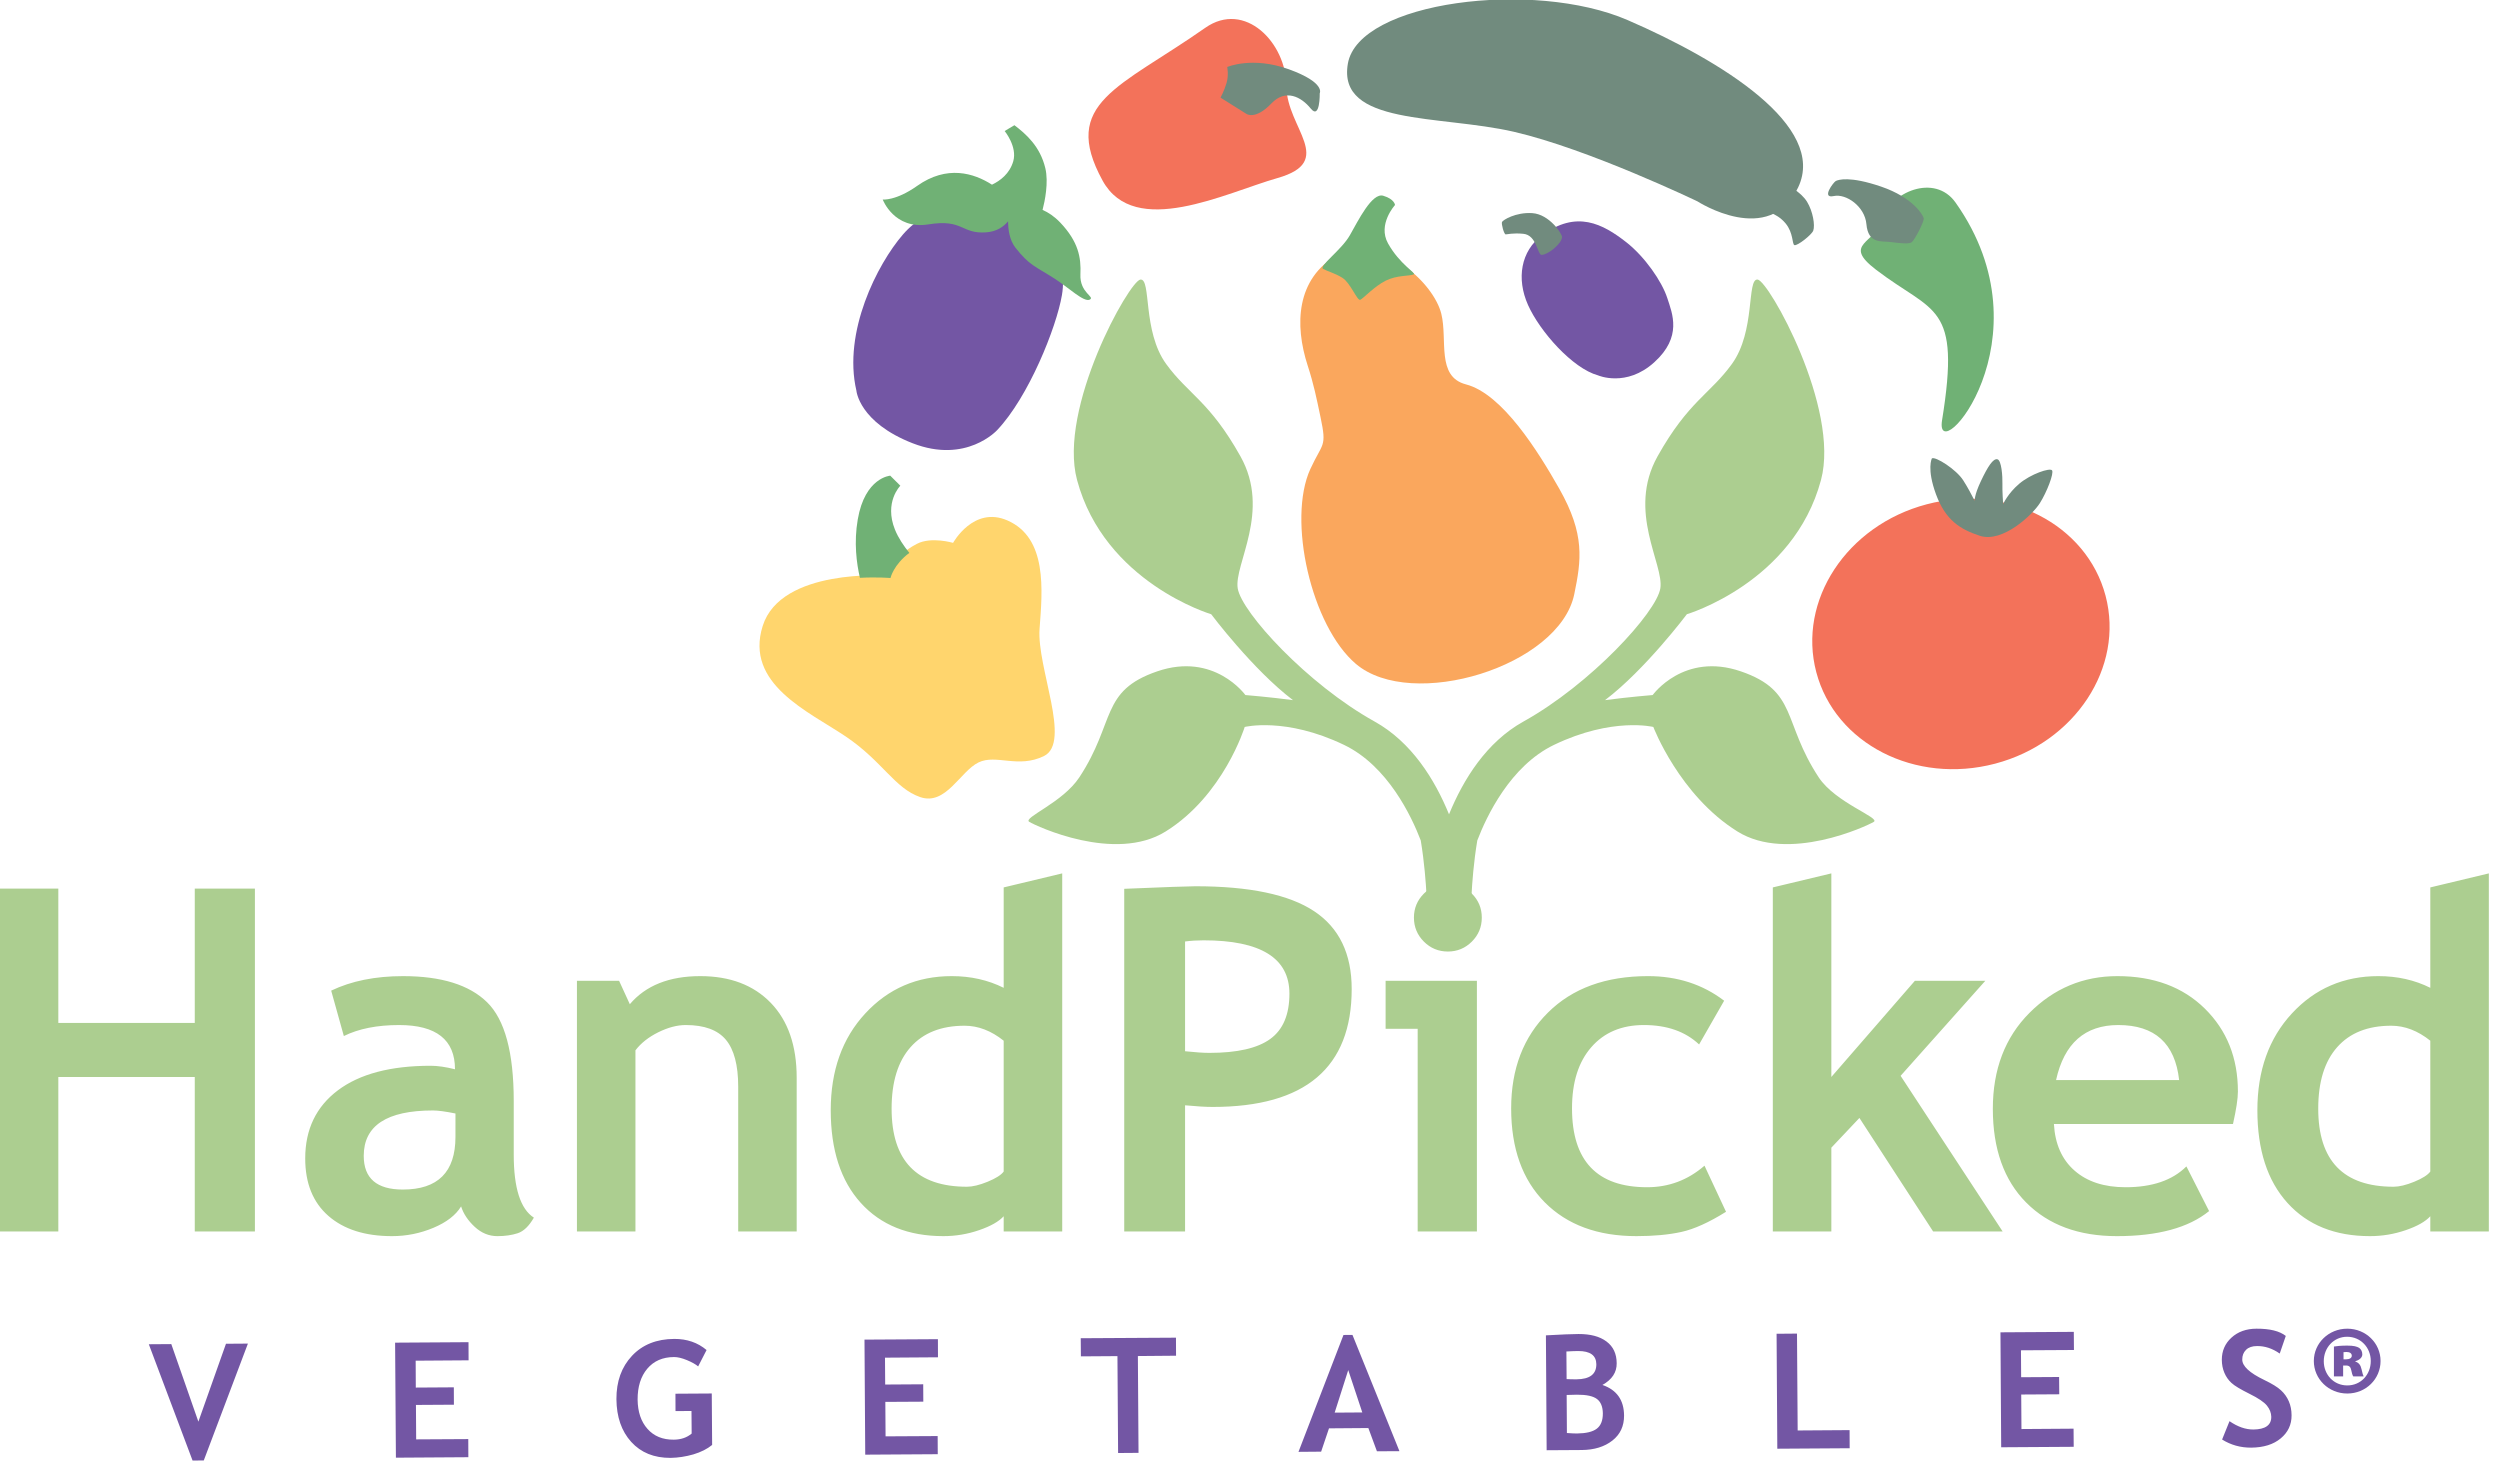 <svg clip-rule="evenodd" fill-rule="evenodd" stroke-linejoin="round" stroke-miterlimit="2" viewBox="0 0 260 152" xmlns="http://www.w3.org/2000/svg"><g transform="matrix(1.612 0 0 1.612 -997.86 -238.209)"><path d="m705.331 164.2c-2.701 1.547-2.799 4.53-1.942 7.166.39 1.2.565 2.076.83 3.338.413 1.949.132 1.609-.657 3.321-1.509 3.278.063 10.136 2.931 12.576 3.603 3.067 13.137.165 14.093-4.496.449-2.184.71-3.842-.965-6.799-1.376-2.427-3.678-6.127-6.023-6.735-1.926-.502-1.175-2.871-1.589-4.551-.483-1.956-3.641-4.969-6.678-3.82z" fill="#faa75d"/><g fill-rule="nonzero"><path d="m775.814 214.915c-.805-.643-1.645-.967-2.521-.967-1.51 0-2.672.462-3.487 1.383-.816.921-1.223 2.241-1.223 3.964 0 3.361 1.62 5.041 4.861 5.041.363 0 .809-.107 1.338-.323.527-.217.871-.436 1.032-.657zm0 12.306v-.981c-.311.342-.84.642-1.583.897-.747.258-1.516.386-2.312.386-2.255 0-4.028-.714-5.321-2.143-1.295-1.43-1.941-3.423-1.941-5.98 0-2.556.742-4.639 2.227-6.243 1.486-1.606 3.344-2.409 5.58-2.409 1.227 0 2.345.252 3.35.755v-6.478l3.776-.905v23.101zm-24.145-9.769h7.94c-.262-2.365-1.569-3.548-3.925-3.548-2.154 0-3.493 1.183-4.015 3.548zm11.414 2.838h-11.552c.071 1.289.515 2.291 1.33 3.005.815.716 1.912 1.073 3.292 1.073 1.721 0 3.028-.448 3.925-1.344l1.464 2.883c-1.328 1.077-3.311 1.616-5.948 1.616-2.466 0-4.416-.722-5.852-2.167-1.433-1.444-2.152-3.459-2.152-6.047 0-2.545.788-4.611 2.364-6.19 1.576-1.581 3.466-2.371 5.67-2.371 2.345 0 4.227.701 5.646 2.098 1.42 1.401 2.131 3.182 2.131 5.347 0 .462-.108 1.162-.318 2.097zm-19.346 6.931-4.755-7.323-1.811 1.918v5.405h-3.776v-22.196l3.776-.905v13.135l5.39-6.206h4.544l-5.466 6.131 6.583 10.041zm-13.482-14.886-1.616 2.821c-.885-.834-2.073-1.252-3.563-1.252-1.429 0-2.56.475-3.389 1.427-.832.951-1.247 2.266-1.247 3.949 0 3.391 1.617 5.088 4.847 5.088 1.399 0 2.632-.463 3.7-1.39l1.389 2.974c-1.097.685-2.056 1.119-2.877 1.3-.819.181-1.789.271-2.907.271-2.496 0-4.466-.727-5.911-2.181-1.443-1.455-2.167-3.477-2.167-6.062 0-2.548.791-4.607 2.372-6.177 1.579-1.571 3.734-2.355 6.461-2.355 1.882 0 3.52.529 4.908 1.587zm-17.824-7.551c.603 0 1.12.214 1.548.642s.641.943.641 1.548c0 .603-.213 1.119-.641 1.547s-.945.641-1.548.641c-.605 0-1.121-.213-1.549-.641-.426-.428-.641-.944-.641-1.547 0-.605.215-1.12.641-1.548.428-.428.944-.642 1.549-.642zm-1.948 22.437v-13.075h-2.069v-3.097h5.89v16.172zm-15.007-18.708v7.082c.665.07 1.188.105 1.571.105 1.791 0 3.1-.299 3.924-.897.826-.599 1.238-1.574 1.238-2.923 0-2.294-1.846-3.442-5.539-3.442-.414 0-.812.025-1.194.075zm0 10.569v8.139h-3.925v-22.106c2.616-.109 4.146-.165 4.59-.165 3.493 0 6.044.536 7.661 1.609 1.615 1.07 2.424 2.744 2.424 5.019 0 5.073-2.991 7.61-8.969 7.61-.442 0-1.036-.035-1.781-.106zm-11.702-4.167c-.805-.643-1.645-.967-2.521-.967-1.51 0-2.673.462-3.488 1.383s-1.222 2.241-1.222 3.964c0 3.361 1.62 5.041 4.861 5.041.362 0 .807-.107 1.336-.323.528-.217.873-.436 1.034-.657zm0 12.306v-.981c-.311.342-.84.642-1.585.897-.745.258-1.516.386-2.31.386-2.255 0-4.029-.714-5.323-2.143-1.293-1.43-1.94-3.423-1.94-5.98 0-2.556.742-4.639 2.228-6.243 1.484-1.606 3.344-2.409 5.578-2.409 1.229 0 2.345.252 3.352.755v-6.478l3.776-.905v23.101zm-17.128 0v-9.347c0-1.378-.266-2.385-.793-3.019-.529-.634-1.393-.951-2.589-.951-.555 0-1.145.156-1.775.467-.63.313-1.12.702-1.472 1.164v11.686h-3.775v-16.172h2.719l.693 1.511c1.026-1.208 2.542-1.812 4.546-1.812 1.921 0 3.439.577 4.552 1.729 1.112 1.152 1.667 2.761 1.667 4.824v9.92zm-18.241-7.611c-.644-.129-1.127-.195-1.449-.195-2.98 0-4.469.977-4.469 2.929 0 1.449.84 2.174 2.522 2.174 2.264 0 3.396-1.131 3.396-3.397zm.364 5.995c-.343.565-.94 1.026-1.789 1.382-.852.357-1.74.536-2.666.536-1.741 0-3.11-.435-4.107-1.306-.996-.871-1.495-2.106-1.495-3.707 0-1.872.703-3.337 2.106-4.394 1.404-1.056 3.4-1.585 5.988-1.585.442 0 .966.075 1.569.226 0-1.902-1.203-2.853-3.608-2.853-1.419 0-2.608.237-3.563.709l-.817-2.929c1.3-.624 2.844-.936 4.636-.936 2.467 0 4.275.562 5.421 1.684 1.148 1.122 1.721 3.249 1.721 6.38v3.456c0 2.154.434 3.508 1.299 4.062-.312.544-.66.879-1.042 1.005-.382.125-.821.188-1.313.188-.545 0-1.033-.202-1.466-.604-.432-.403-.724-.84-.874-1.314zm-17.183 1.616v-9.966h-8.803v9.966h-3.925v-22.12h3.925v8.666h8.803v-8.666h3.88v22.12z" fill="#acce90"/><path d="m683.351 175.523c2.028-2.137 3.821-6.616 4.18-8.707.461-2.684-1.445-4.064-3.821-5.046-2.375-.981-4.78-.784-6.436 1.132-1.658 1.916-3.885 6.296-3.002 10.076 0 0 .168 2.041 3.627 3.391 3.46 1.35 5.452-.846 5.452-.846z" fill="#7356a4"/><path d="m688.724 165.467c.051-1.073-.129-2.099-1.293-3.327-.388-.408-.78-.665-1.149-.825.147-.563.398-1.776.178-2.693-.338-1.413-1.246-2.201-1.994-2.771l-.63.374s.827 1.006.556 1.95c-.232.803-.843 1.26-1.374 1.512-1.17-.75-2.904-1.283-4.827.078-1.383.978-2.221.88-2.221.88s.735 1.964 2.952 1.603c2.247-.366 2.105.631 3.722.514.682-.049 1.126-.364 1.415-.713 0 .514.085 1.212.478 1.71.905 1.142 1.249 1.18 2.506 1.979.922.588 1.902 1.549 2.28 1.366.374-.186-.657-.426-.599-1.637z" fill="#70b175"/><path d="m696.78 149.566c2.549-1.786 5.233.955 5.238 3.795.005 2.662 3.235 4.815-.584 5.9-3.335.949-9.21 3.941-11.28.161-2.753-5.024 1.113-5.988 6.626-9.856z" fill="#f3725a"/><path d="m698.194 152.096s1.609-.708 3.983.148c2.375.861 1.988 1.544 1.988 1.544s.029 1.738-.582.986c-.611-.754-1.619-1.288-2.535-.33-1.04 1.091-1.613.677-1.613.677l-1.672-1.05s.24-.433.39-.95c.151-.517.041-1.025.041-1.025z" fill="#718b7e"/><path d="m676.258 184.91s.283-1.206 1.921-2.053c.926-.48 2.33-.061 2.33-.061s1.317-2.402 3.505-1.447c2.588 1.129 2.262 4.497 2.075 6.988-.186 2.492 2.072 7.329.286 8.211-1.669.821-3.085-.137-4.224.413-1.184.573-2.108 2.808-3.763 2.237-1.657-.571-2.426-2.307-4.803-3.909-2.376-1.603-6.538-3.382-5.36-7.13s8.033-3.249 8.033-3.249z" fill="#ffd56d"/><path d="m676.47 185.064s.191-.855 1.218-1.622c-.357-.439-.713-.96-.932-1.508-.708-1.767.35-2.825.35-2.825l-.652-.648s-1.631.113-2.095 2.824c-.257 1.486-.076 2.84.139 3.766 1.137-.06 1.972.013 1.972.013z" fill="#70b175"/><path d="m745.184 160.84c-1.355-1.914-4.222-.652-4.704 1.064-.453 1.605-2.651 1.567-.429 3.268 3.733 2.86 5.491 2.127 4.263 9.712-.532 3.285 7.109-5.224.87-14.044z" fill="#70b175"/><path d="m743.13 161.848c-.049-.212-.697-1.335-2.745-2.036-2.046-.699-2.774-.442-2.929-.361-.154.084-.949 1.146-.136.971.811-.176 2.013.676 2.113 1.808.112 1.29.974 1.083 1.537 1.155.661.084 1.212.146 1.39.014.177-.134.822-1.339.77-1.551z" fill="#718b7e"/><path d="m736.357 197.925c-2.357-3.581-1.334-5.572-5.021-6.838-3.687-1.269-5.692 1.527-5.692 1.527s-1.546.126-3.074.329c2.593-1.964 5.28-5.543 5.28-5.543s6.881-2.042 8.654-8.661c1.24-4.626-3.379-12.867-4.091-12.931-.714-.064-.117 3.327-1.659 5.449-1.421 1.956-2.805 2.404-4.796 5.959-1.988 3.556.433 6.97.18 8.519-.251 1.548-4.497 6.181-8.829 8.587-2.385 1.326-3.874 3.719-4.804 5.988-.93-2.269-2.419-4.662-4.804-5.988-4.333-2.406-8.576-7.039-8.828-8.587-.253-1.549 2.166-4.963.178-8.519-1.99-3.555-3.373-4.003-4.794-5.959-1.542-2.122-.946-5.513-1.659-5.449-.714.064-5.331 8.305-4.091 12.931 1.773 6.619 8.654 8.661 8.654 8.661s2.687 3.579 5.278 5.543c-1.528-.203-3.072-.329-3.072-.329s-2.007-2.796-5.692-1.527c-3.687 1.266-2.664 3.257-5.022 6.839-1.081 1.64-3.666 2.602-3.229 2.869.436.267 5.53 2.658 8.797.623 3.747-2.332 5.103-6.745 5.103-6.745s2.639-.655 6.406 1.156c2.826 1.356 4.361 4.621 4.952 6.167.229 1.374.331 2.731.374 3.559-.033.187-.055.31-.07.348l.087.014c.011.273.015.443.015.443l1.417-.221 1.417.221s.004-.17.016-.443l.085-.014c-.013-.038-.035-.161-.068-.348.043-.827.144-2.184.374-3.558.591-1.545 2.125-4.811 4.95-6.168 3.768-1.811 6.408-1.156 6.408-1.156s1.681 4.413 5.428 6.745c3.267 2.035 8.359-.356 8.795-.623.437-.267-2.471-1.229-3.553-2.87z" fill="#acce90"/><path d="m728.535 160.765s-7.031-3.38-11.842-4.49c-4.816-1.11-11.41-.381-10.714-4.399.697-4.018 11.988-5.435 18.051-2.807 6.062 2.627 12.867 6.845 11.003 10.786-1.847 3.914-6.498.91-6.498.91z" fill="#718b7e"/><path d="m734.343 159.728s.87.426 1.26 1.061c.388.634.521 1.523.402 1.86-.091.264-1.039 1.012-1.219.937-.152-.064-.057-.782-.565-1.399-.611-.74-1.502-.83-1.502-.83z" fill="#718b7e"/><path d="m725.748 171.145c-1.812 1.644-3.631.844-3.631.844-1.643-.448-3.754-2.834-4.515-4.54-.761-1.703-.461-3.483.904-4.494 2.224-1.651 3.914-.745 5.441.449 1.189.934 2.289 2.517 2.638 3.592.333 1.024.974 2.506-.837 4.149z" fill="#7356a4"/><path d="m718.477 164.216c-.273-.002-.306-1.277-1.179-1.36-.675-.064-1.027.038-1.136.038-.11-.001-.29-.668-.24-.797.052-.128.889-.643 1.95-.575 1.113.072 1.933 1.342 1.924 1.543-.023.45-.93 1.153-1.319 1.151z" fill="#718b7e"/><path d="m754.863 186.21c1.22 4.619-1.968 9.469-7.121 10.83-5.156 1.362-10.323-1.282-11.542-5.901-1.221-4.62 1.967-9.47 7.123-10.831 5.152-1.361 10.321 1.281 11.54 5.902z" fill="#f3725a"/><path d="m743.658 177.347c.222-.146 1.576.711 2.023 1.416.335.528.479.829.741 1.324 0 0-.047-.336.399-1.277.446-.942.783-1.465 1.06-1.408.275.058.339 1.126.327 1.562-.016.439.047 1.332.047 1.332s.296-.685 1.04-1.316c.744-.63 1.981-1.044 2.115-.863.134.183-.327 1.389-.787 2.118-.457.728-2.396 2.585-3.867 2.106-1.289-.42-2.221-1.019-2.833-2.679s-.265-2.315-.265-2.315z" fill="#718b7e"/><path d="m762.381 240.645.478-1.184c.523.361 1.035.54 1.54.538.77-.008 1.159-.279 1.155-.82-.006-.254-.097-.494-.28-.721-.182-.227-.559-.482-1.13-.764-.569-.284-.957-.513-1.154-.695-.202-.187-.354-.403-.461-.656-.108-.253-.164-.535-.166-.839-.001-.573.206-1.052.62-1.43.418-.384.958-.577 1.616-.58.857-.003 1.487.15 1.891.467l-.391 1.138c-.466-.327-.956-.491-1.468-.484-.303.001-.54.08-.705.243-.166.163-.246.373-.245.628.001.424.472.862 1.423 1.319.496.24.856.458 1.073.662.222.201.389.439.507.709s.178.572.179.91c.003.601-.229 1.096-.702 1.487-.469.391-1.102.588-1.904.596-.691.004-1.313-.173-1.876-.524zm-12.976-5.756.011 1.737 2.449-.015.01 1.116-2.454.015.015 2.227 3.362-.024.009 1.17-4.679.03-.047-7.416 4.732-.03.009 1.17zm-15.72 6.349-.047-7.416 1.317-.011.043 6.25 3.35-.023.005 1.169zm-13.59-3.467.015 2.454c.268.02.482.031.647.031.592-.008 1.016-.106 1.282-.311.261-.198.394-.529.39-.994-.007-.42-.129-.728-.375-.917-.25-.192-.682-.284-1.297-.281-.124.001-.348.005-.662.018zm-.017-2.806.013 1.781c.2.013.417.016.635.015.862-.008 1.286-.33 1.283-.975-.007-.57-.398-.854-1.178-.85-.202.001-.455.012-.753.029zm.992 6.357-2.267.014-.047-7.412c.996-.056 1.697-.084 2.101-.086.768-.003 1.369.154 1.805.481.441.328.657.795.66 1.407.007.587-.302 1.053-.92 1.398.92.315 1.391.974 1.396 1.977.002.675-.245 1.213-.754 1.611-.509.401-1.166.601-1.974.61zm-15.067-5.157-.876 2.745 1.783-.012zm1.851 5.239-.554-1.5-2.539.02-.507 1.504-1.461.012 2.903-7.54.58-.004 3.031 7.5zm-15.423-6.145.042 6.246-1.318.01-.042-6.251-2.358.016-.01-1.17 6.144-.036.005 1.164zm-16.315.105.012 1.733 2.454-.016.006 1.122-2.45.014.015 2.223 3.361-.019.006 1.17-4.679.03-.048-7.422 4.737-.029.004 1.169zm-11.511-.493-.543 1.057c-.16-.136-.4-.271-.726-.407-.322-.134-.604-.199-.833-.197-.732.003-1.304.255-1.723.751-.419.497-.628 1.165-.624 1.994.009.79.22 1.421.637 1.889.413.468.979.703 1.694.696.467-.003.849-.135 1.156-.393l-.011-1.456-1.031.003-.004-1.119 2.343-.015.024 3.32c-.313.257-.717.462-1.212.61-.493.142-.986.217-1.472.225-1.064.004-1.908-.339-2.536-1.031s-.945-1.614-.955-2.758c-.005-1.144.328-2.074 1.003-2.794.674-.72 1.586-1.088 2.731-1.092.812-.004 1.51.235 2.082.717zm-18.768.688.008 1.734 2.454-.016.005 1.121-2.449.015.014 2.222 3.362-.019.005 1.169-4.674.031-.052-7.421 4.736-.031.005 1.17zm-13.671 6.437-.723.004-2.822-7.502 1.45-.01 1.747 5.004 1.781-5.026 1.415-.01z" fill="#7356a4"/><path d="m704.387 165.125c-.314-.172 1.172-1.215 1.714-2.164.544-.95 1.436-2.784 2.166-2.558.733.221.753.597.753.597s-1.136 1.246-.451 2.475c.753 1.352 1.84 1.925 1.66 1.999-.297.123-1.076.041-1.812.407-.736.369-1.456 1.161-1.642 1.235-.19.076-.636-1.099-1.145-1.416s-.925-.402-1.243-.575z" fill="#70b175"/><path d="m770.215 235.47h.17c.217 0 .363-.085.363-.23 0-.158-.133-.243-.34-.243-.072 0-.145.012-.193.012zm-.025 1.103h-.594v-1.928c.133-.024.449-.06.849-.06.436 0 .63.06.776.145.121.085.206.23.206.425 0 .194-.182.364-.449.436v.025c.219.072.34.218.4.496.061.28.098.389.134.461h-.667c-.06-.072-.097-.242-.134-.412-.036-.194-.132-.291-.326-.291h-.195zm-1.249-.982c0 .873.643 1.564 1.516 1.564s1.516-.691 1.516-1.576c0-.861-.643-1.564-1.528-1.564-.861 0-1.504.703-1.504 1.576zm3.663-.012c0 1.164-.947 2.098-2.147 2.098-1.201 0-2.158-.934-2.158-2.098 0-1.152.957-2.085 2.158-2.085 1.2 0 2.147.933 2.147 2.085z" fill="#7356a4"/></g></g></svg>